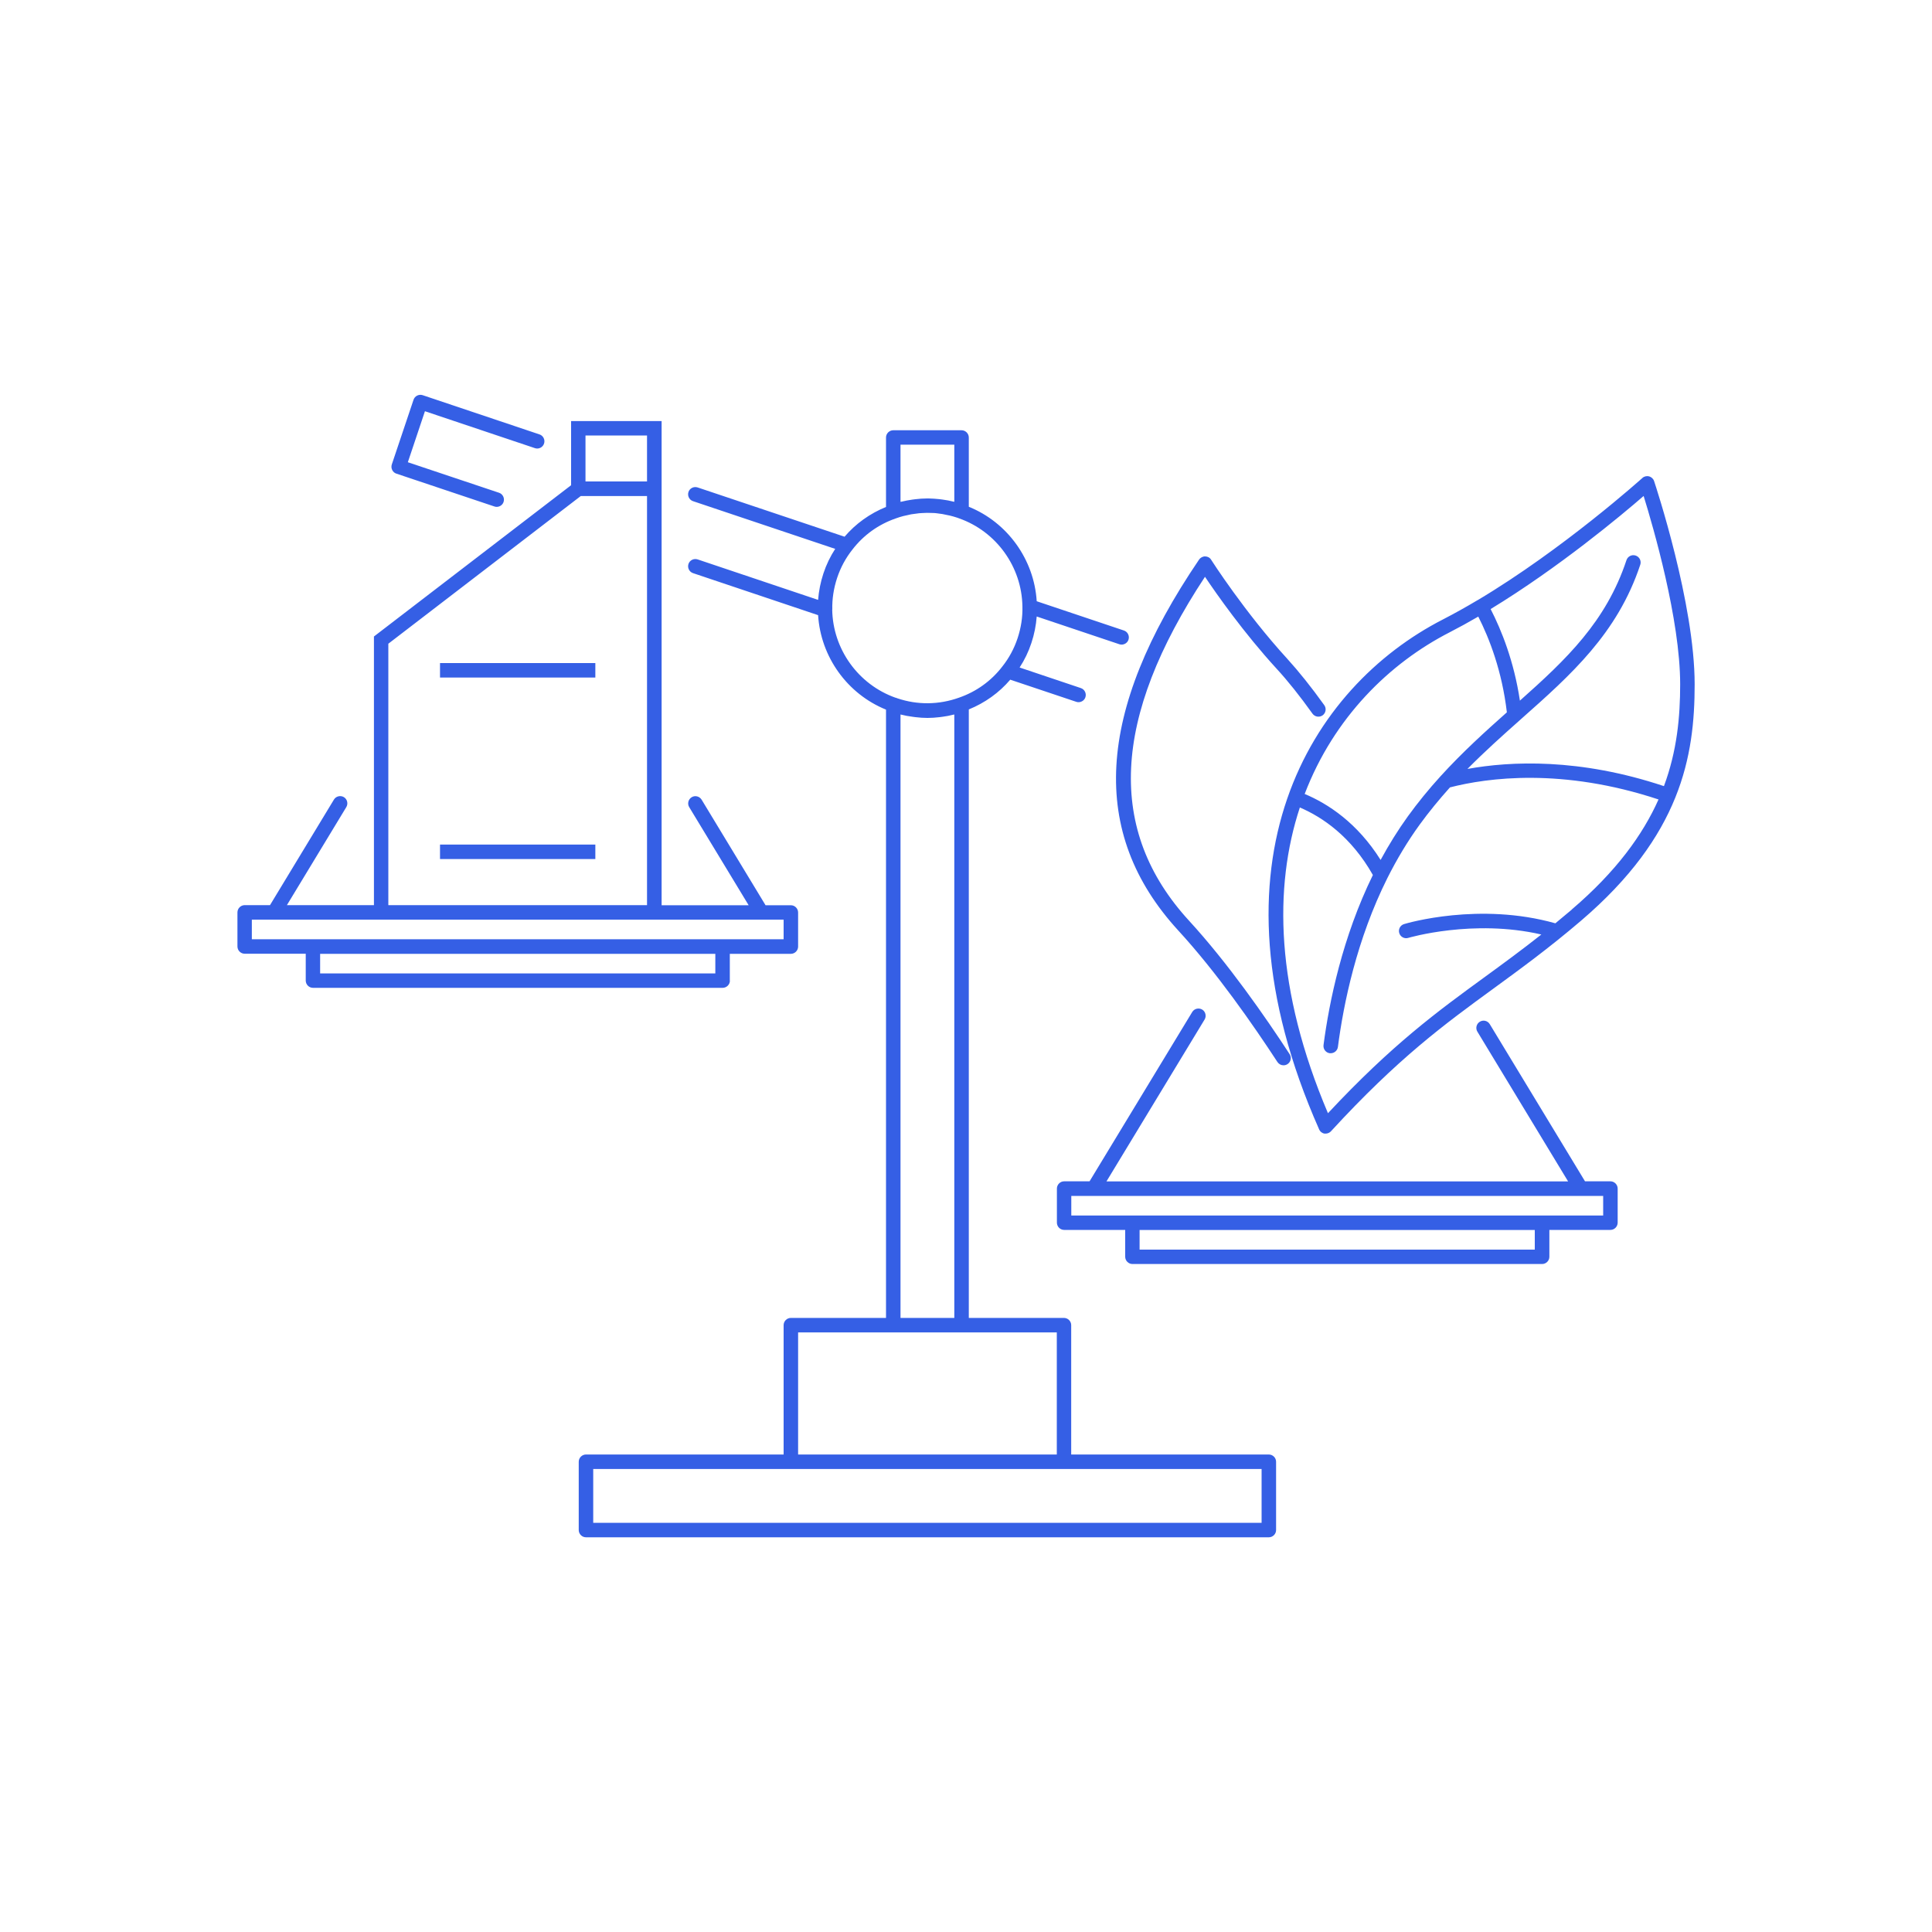 <?xml version="1.0" encoding="UTF-8"?>
<svg xmlns="http://www.w3.org/2000/svg" version="1.1" width="110" height="110" viewBox="0 0 65535 65535"><svg viewBox="0 0 200 200" width="65535" height="65535"><defs><style>.cls-1{fill:none;}.cls-1,.cls-2{stroke-width:0px;}.cls-2{fill:#355fe5;}</style></defs><g id="Layer_2"><rect class="cls-1" y="0" width="200" height="200"/></g><g id="Reduce"><path class="cls-2" d="M131.35,150.57h-20.46v-13.39c0-.41-.34-.75-.75-.75h-9.85v-62.99c1.67-.68,3.14-1.73,4.29-3.08l6.83,2.29c.08.03.16.04.24.04.31,0,.61-.2.71-.51.13-.39-.08-.82-.47-.95l-6.34-2.13c.51-.78.92-1.63,1.22-2.54.3-.9.48-1.82.55-2.74l8.55,2.87c.08.03.16.04.24.04.31,0,.61-.2.71-.51.13-.39-.08-.82-.47-.95l-9.03-3.03c-.27-4.33-3.03-8.16-7.03-9.78v-7.17c0-.41-.34-.75-.75-.75h-7.07c-.41,0-.75.34-.75.75v7.19c-1.67.68-3.14,1.73-4.29,3.08l-15.21-5.1c-.4-.13-.82.08-.95.47-.13.39.08.82.47.95l14.72,4.94c-.51.78-.92,1.63-1.22,2.54-.3.91-.48,1.83-.55,2.74l-12.47-4.19c-.39-.13-.82.08-.95.47-.13.39.08.82.47.95l12.95,4.35c.27,4.33,3.03,8.16,7.03,9.78v62.97h-9.85c-.41,0-.75.34-.75.75v13.39h-20.46c-.41,0-.75.34-.75.75v7.07c0,.41.34.75.75.75h70.69c.41,0,.75-.34.75-.75v-7.07c0-.41-.34-.75-.75-.75ZM94.47,74.2c.1.01.2.03.3.04.41.05.83.08,1.24.08s.83-.03,1.25-.08c.11-.01.21-.03.31-.04.38-.05.76-.12,1.13-.22.03,0,.06,0,.09-.02v62.47h-5.57v-62.46s.02,0,.03,0c.4.1.81.18,1.22.23ZM93.22,46.03h5.57v5.91s-.03,0-.04,0c-.4-.1-.81-.18-1.21-.23-.11-.01-.21-.03-.32-.04-.36-.04-.72-.06-1.08-.07-.06,0-.12,0-.17,0-.41,0-.82.03-1.22.08-.1.01-.21.03-.31.04-.37.05-.73.12-1.1.21-.04,0-.08.01-.12.02v-5.92ZM86.16,63.11c-.03-1.09.14-2.2.5-3.29.36-1.08.89-2.06,1.59-2.94,1.14-1.48,2.68-2.59,4.47-3.21.27-.1.53-.18.8-.25.08-.02.16-.03.23-.05.19-.05.38-.09.58-.13.1-.02.2-.03.3-.04.17-.02.34-.05.52-.07.11-.01.22-.01.33-.02.16,0,.32-.02.48-.02.15,0,.3,0,.45.01.11,0,.23,0,.34.01.16.01.32.04.48.06.1.01.21.02.31.04.18.03.36.07.53.11.08.02.17.03.25.05.26.06.52.14.77.22l.19.07c3.87,1.36,6.5,5.03,6.56,9.12,0,0,0,0,0,0,.03,1.1-.14,2.2-.5,3.29-.36,1.08-.89,2.06-1.59,2.94-1.14,1.48-2.68,2.59-4.47,3.21-2.09.75-4.31.77-6.38.07l-.16-.06s0,0,0,0h-.03c-3.87-1.37-6.5-5.04-6.56-9.14ZM82.62,137.93h26.78v12.64h-26.78v-12.64ZM130.6,157.64H61.41v-5.57h69.19v5.57ZM75.55,101.52v-2.78h6.32c.41,0,.75-.34.75-.75v-3.53c0-.41-.34-.75-.75-.75h-2.62l-6.62-10.93c-.22-.35-.68-.47-1.03-.25-.35.21-.47.68-.25,1.03l6.15,10.15h-9.01v-50.12h-9.37v6.64l-20.41,15.66v27.81h-9.01l6.15-10.15c.21-.35.1-.82-.25-1.03-.35-.21-.82-.1-1.03.25l-6.62,10.93h-2.62c-.41,0-.75.34-.75.75v3.53c0,.41.34.75.75.75h6.32v2.78c0,.41.34.75.75.75h42.41c.41,0,.75-.34.75-.75ZM66.98,45.08v4.76h-6.37v-4.76h6.37ZM40.21,66.63l19.91-15.28h6.86v42.35h-26.78v-27.07ZM26.07,95.2h55.05v2.03H26.07v-2.03ZM74.05,100.77h-40.91v-2.03h40.91v2.03ZM166.7,122.29h-2.62l-9.86-16.27c-.22-.36-.68-.47-1.03-.25-.35.21-.47.68-.25,1.03l9.39,15.5h-47.79l10.16-16.76c.21-.35.1-.82-.25-1.03-.35-.21-.82-.1-1.03.25l-10.63,17.53h-2.63c-.41,0-.75.34-.75.75v3.53c0,.41.34.75.75.75h6.32v2.78c0,.41.34.75.75.75h42.41c.41,0,.75-.34.75-.75v-2.78h6.32c.41,0,.75-.34.75-.75v-3.53c0-.41-.34-.75-.75-.75ZM158.88,129.36h-40.91v-2.03h40.91v2.03ZM165.95,125.83h-55.05v-2.03h2.27s.02,0,.03,0c0,0,0,0,.02,0h50.43s0,0,.02,0c0,0,.02,0,.03,0h2.26v2.03ZM40.6,48.65c-.09-.18-.1-.38-.04-.57l2.25-6.7c.13-.39.56-.6.95-.47l12.09,4.06c.39.13.6.56.47.95-.13.39-.56.61-.95.47l-11.38-3.82-1.77,5.28,9.44,3.16c.39.13.6.56.47.95-.1.31-.4.51-.71.51-.08,0-.16-.01-.24-.04l-10.15-3.4c-.19-.06-.34-.2-.43-.38ZM45.55,68.64h16.08v1.5h-16.08v-1.5ZM45.55,87.43h16.08v1.5h-16.08v-1.5ZM136.55,116.91c.1.23.31.4.56.44.04,0,.08,0,.12,0,.21,0,.41-.09.55-.24,6.97-7.59,11.77-11.09,16.86-14.8,2.79-2.04,5.68-4.14,9.03-7,10.33-8.83,11.76-16.98,11.76-24.47,0-8.35-4.03-20.53-4.2-21.04-.08-.24-.28-.42-.52-.49-.24-.06-.51,0-.69.17-.09.08-8.2,7.37-17.04,12.64,0,0,0,0,0,0,0,0,0,0-.01,0-1.19.71-2.39,1.38-3.59,2-13.61,6.97-25.14,24.98-12.83,52.78ZM162.7,94.17c-.58.49-1.14.96-1.69,1.41-7.85-2.22-15.34-.02-15.66.08-.4.12-.62.54-.5.93.12.4.54.62.93.5.07-.02,6.73-1.98,13.78-.35-2.04,1.61-3.94,3-5.79,4.35-4.96,3.61-9.65,7.03-16.3,14.15-5.44-12.81-5.63-23.39-2.91-31.65,2.34,1,5.31,3.01,7.56,6.99-3.15,6.43-4.52,13.1-5.11,17.61-.05.41.24.79.65.84.03,0,.07,0,.1,0,.37,0,.69-.28.74-.65.58-4.48,1.95-11.15,5.13-17.5.99-1.97,2.11-3.83,3.33-5.51.95-1.31,2.01-2.6,3.14-3.86,3.89-1,11.62-2.05,21.59,1.25-1.63,3.65-4.37,7.45-8.98,11.39ZM170.15,51.35c.99,3.2,3.78,12.79,3.78,19.48,0,3.37-.32,6.89-1.68,10.55-8.75-2.92-15.88-2.59-20.34-1.78,1.84-1.86,3.69-3.51,5.38-5.01l.2-.18c5.12-4.54,9.95-8.83,12.31-15.95.13-.39-.08-.82-.48-.95-.39-.13-.82.08-.95.48-2.11,6.36-6.22,10.26-11.03,14.54-.61-4.06-1.9-7.28-3.03-9.48,7.06-4.3,13.55-9.72,15.83-11.7ZM150.06,65.46c.99-.51,1.99-1.06,2.97-1.63,1.15,2.26,2.46,5.64,2.96,9.91-2.16,1.92-4.57,4.09-6.87,6.62-1.22,1.34-2.36,2.74-3.38,4.15-1.01,1.4-1.95,2.91-2.82,4.51-2.41-3.84-5.45-5.82-7.86-6.83,3.03-7.92,8.78-13.54,15-16.73ZM124.13,57.93c.14-.21.39-.34.63-.33.25,0,.49.13.62.35.03.05,3.47,5.43,7.88,10.25,1.2,1.32,2.49,2.93,3.83,4.8.24.34.16.81-.17,1.05-.34.24-.81.16-1.05-.17-1.3-1.82-2.55-3.39-3.72-4.66-3.39-3.7-6.21-7.72-7.41-9.51-9.65,14.63-10.19,26.28-1.66,35.59,4.03,4.39,7.89,9.94,10.42,13.82.23.35.13.81-.22,1.04-.13.08-.27.12-.41.12-.25,0-.48-.12-.63-.34-2.5-3.83-6.31-9.31-10.27-13.62-9.25-10.09-8.54-22.64,2.15-38.38Z"/></g></svg></svg>
